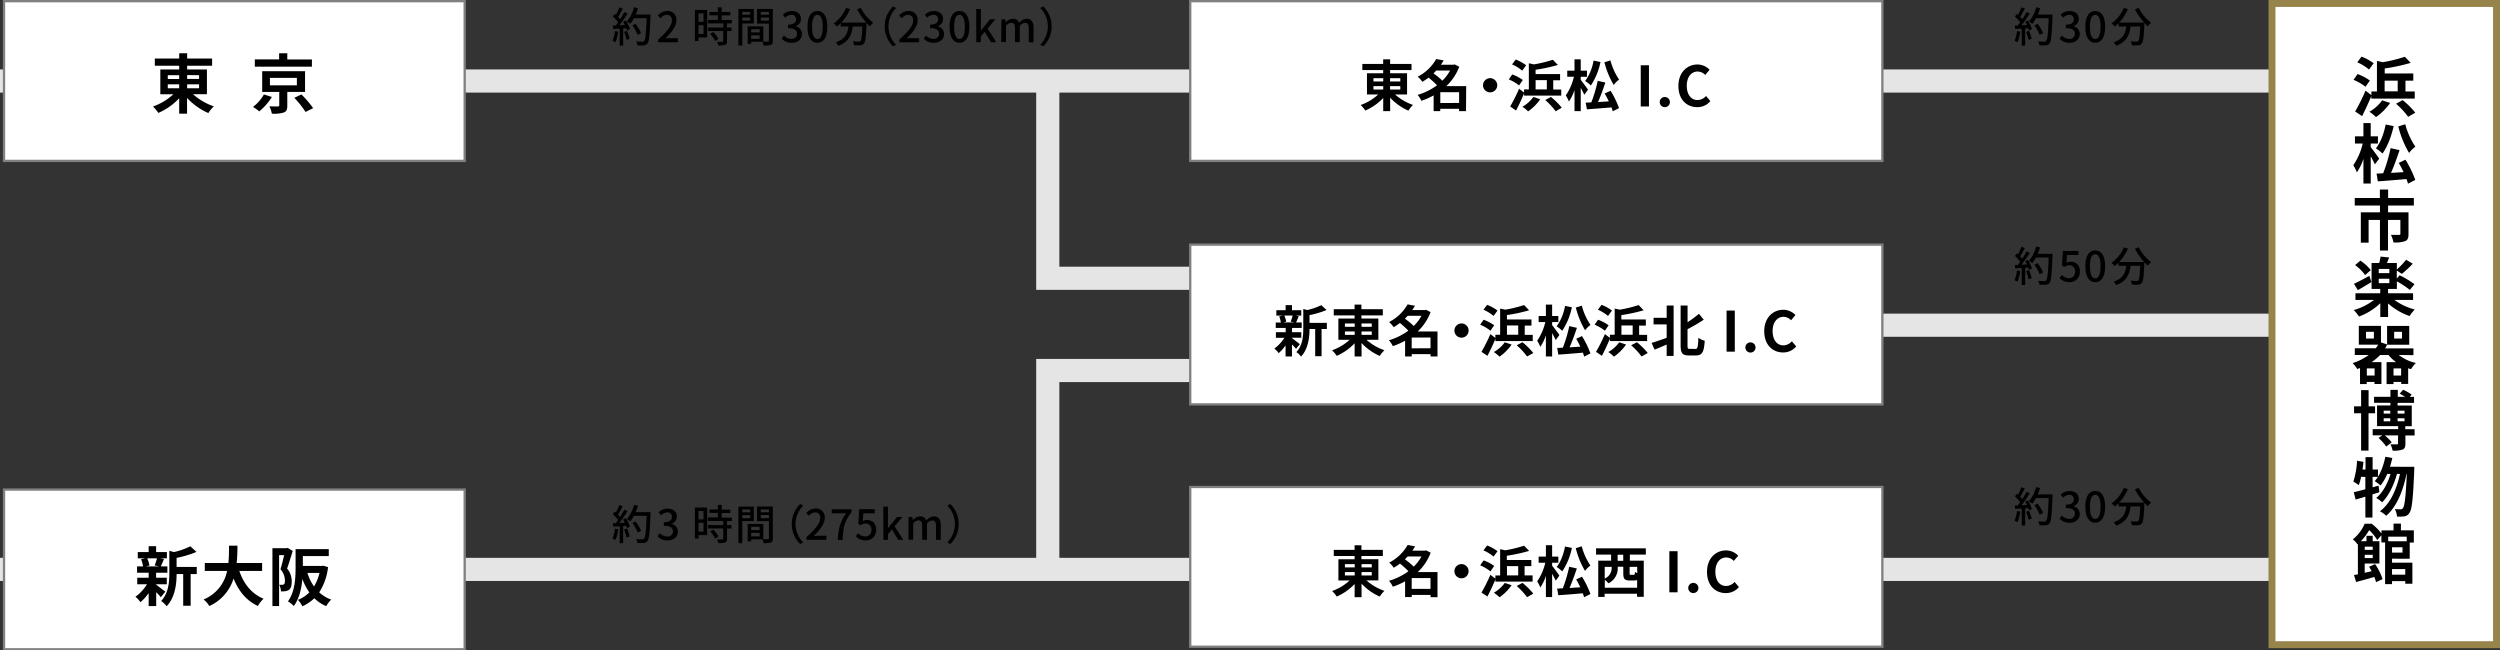 <svg xmlns="http://www.w3.org/2000/svg" viewBox="0 0 1080 280.98"><rect x="0" y="0" width="1080" height="280.98" fill="#333333" stroke="none"/><defs><style>.cls-1{fill:#e5e5e5;}.cls-2{fill:#fff;}.cls-3{fill:#96844b;}.cls-4{fill:gray;}</style></defs><title>car</title><g id="レイヤー_2" data-name="レイヤー 2"><g id="レイヤー_2-2" data-name="レイヤー 2"><rect class="cls-1" y="30" width="1080" height="10"/><rect class="cls-1" x="770.05" y="135.49" width="309.95" height="10"/><polygon class="cls-1" points="457.64 115.21 457.64 37.85 447.64 37.85 447.64 115.21 447.64 124.73 447.64 125.21 559.02 125.21 559.02 115.21 457.64 115.21"/><polygon class="cls-1" points="457.64 165.06 457.64 242.43 447.64 242.43 447.64 165.06 447.64 155.54 447.64 155.06 559.02 155.06 559.02 165.06 457.64 165.06"/><rect class="cls-1" y="240.98" width="1080" height="10"/><rect class="cls-2" x="981.5" y="1.53" width="97" height="277"/><path class="cls-3" d="M1077,3V277H983V3h94m3-3H980V280h100V0Z"/><rect class="cls-2" x="1.73" y="0.5" width="199" height="69"/><path class="cls-4" d="M200.24,1V69H2.24V1h198m1-1H1.24V70h200V0Z"/><path d="M1021.91,37.48a22.84,22.84,0,0,0-5.18-3l1.73-2.49a21.58,21.58,0,0,1,5.32,2.8Zm2.52,4c-1.21,2.91-2.66,6-4,8.68l-3-2a82.67,82.67,0,0,0,4.48-9l2.52,1.93V39.5h2.41V26.31l2.54.56a63.62,63.62,0,0,0,9.52-2.35l2.52,2.63a79.63,79.63,0,0,1-11.22,2.43v2.16h12.34v3.11h-3.38V39.5h4v3.1h-18.76Zm-1-11.43a20.06,20.06,0,0,0-5.09-3.13l1.85-2.47a22,22,0,0,1,5.23,2.89Zm9.11,14.42a24.79,24.79,0,0,1-6.11,6.11,18.49,18.49,0,0,0-2.85-2.3,17.45,17.45,0,0,0,5.51-4.93Zm-2.38-5h5.65V34.85h-5.65Zm7.78,3.78a34.63,34.63,0,0,1,5.46,5.43l-3.08,1.79a33.7,33.7,0,0,0-5.24-5.66Z"/><path d="M1025.94,71c-.39-.89-1.09-2.24-1.79-3.5V79.28H1021V68.62a23.63,23.63,0,0,1-2.83,5.85,14.85,14.85,0,0,0-1.56-3.08A27.63,27.63,0,0,0,1020.7,62h-3.36V58.9H1021V53.16h3.14V58.9h3.13V62h-3.13v1.54c.81,1,3.16,4.17,3.67,5Zm8.12-16.52c-1,4.51-2.74,9-4.84,11.85a17.13,17.13,0,0,0-2.83-2.24c2-2.44,3.44-6.36,4.23-10.31Zm5.1,14.51a47.83,47.83,0,0,1,4.25,8.73l-3.16,1.63a16.25,16.25,0,0,0-.65-2c-4.42.39-9,.76-12.37,1l-.56-3.36c.84,0,1.79-.08,2.85-.14A68.2,68.2,0,0,0,1032.74,64l3.87.86c-1.09,3.25-2.44,7-3.7,9.83l5.43-.33c-.64-1.38-1.37-2.75-2.07-4Zm-.09-15.32a31.41,31.41,0,0,0,4.37,9.69,13.23,13.23,0,0,0-2.72,2.72,43.2,43.2,0,0,1-4.67-11.45Z"/><path d="M1031.65,88.78v2.94h8.82v9.46c0,1.6-.33,2.55-1.48,3a13.45,13.45,0,0,1-5,.56,11.74,11.74,0,0,0-1.12-3.27c1.4,0,3,0,3.5,0s.59-.14.59-.45V95h-5.35v13.22h-3.47V95h-4.9v9.83h-3.36V91.72h8.26V88.78h-10.89V85.53h10.86V81.89h3.56v3.64h11.11v3.25Z"/><path d="M1034.39,129.57a26.25,26.25,0,0,0,8.77,4.15,17,17,0,0,0-2.21,2.8,27.12,27.12,0,0,1-9.3-5.44v5.86h-3.36V131a26.51,26.51,0,0,1-9.21,5.74,16.68,16.68,0,0,0-2.24-2.8,25.32,25.32,0,0,0,8.71-4.37h-8v-2.88h10.72v-1.88h-3.75v-11.2h3.3a22.72,22.72,0,0,0,.59-2.77l3.7.39c-.31.84-.65,1.65-.93,2.38h4.26v2.8a31.8,31.8,0,0,0,4-4.2l2.86,1.71a41.58,41.58,0,0,1-4.71,4.39l-2.18-1.45v3.47l1.23-1.4a41,41,0,0,1,6.41,3.84l-2,2.49a37.42,37.42,0,0,0-5.6-3.72v3.27h-3.81v1.88h10.81v2.88Zm-9.93-7.73c-1.94,1.21-4.12,2.52-5.88,3.5l-1.66-2.74c1.68-.76,4.18-2.1,6.64-3.42Zm-2.72-3a19.76,19.76,0,0,0-4.34-4.34l2.3-1.9a20.85,20.85,0,0,1,4.48,4.08Zm10.47-2.66h-4.59V118h4.59Zm-4.59,6.13h4.59v-1.9h-4.59Z"/><path d="M1036.24,153.34a19.17,19.17,0,0,0,7.42,3.48,13.29,13.29,0,0,0-2.1,2.66c-.42-.12-.84-.25-1.23-.4v6.78h-3V165H1034v.92H1031v-9.47h4.14a16.17,16.17,0,0,1-3.3-3.08h-3.64a20.8,20.8,0,0,1-3.7,3.08h4.28v9.44h-3V165h-3.36v.92h-2.89v-6.95c-.39.17-.78.31-1.2.45a12.21,12.21,0,0,0-2-2.55,24.18,24.18,0,0,0,6.94-3.5h-6v-2.91h9.05a19.07,19.07,0,0,0,1.09-1.57h-8.4v-8.12h9.57v7.15l2.64.89v-8h9.57v8.12h-9.57v0a15.08,15.08,0,0,1-.87,1.59h12.26v2.91Zm-10.72-10h-3.39v2.91h3.39Zm.31,15.82h-3.36v3.08h3.36Zm11.45,3.08v-3.08H1034v3.08Zm-3-16h3.39v-2.91h-3.39Z"/><path d="M1023.2,178.54v16.11H1020V178.54h-3.05v-3H1020v-7h3.23v7h2.8v3Zm19.93,9.58h-4v3.53c0,1.43-.25,2.16-1.29,2.58a11.29,11.29,0,0,1-4.23.44,10.71,10.71,0,0,0-.92-2.71c1.15,0,2.41,0,2.8,0s.47-.11.47-.42v-3.44h-5.73a18.54,18.54,0,0,1,3,3l-2.38,1.82a20.4,20.4,0,0,0-3.33-3.72l1.63-1.15H1025v-2.66h11v-1.29h-9.12v-8.93h5.79v-1.15h-7.08v-2.6h7.08v-3h3.17v3H1039c-.76-.48-1.63-1-2.33-1.34l1.46-1.71a22.15,22.15,0,0,1,3.69,2.07l-.78,1h1.82v2.6h-7.11v1.15h6.13v8.93h-2.8v1.29h4Zm-13.38-9.44h2.85V177.4h-2.85Zm0,3.34h2.85V180.7h-2.85Zm6-4.62v1.28h3V177.4Zm3,3.3h-3V182h3Z"/><path d="M1027.9,212.65c-1,.28-2,.61-3,.92v10h-3.06v-9c-1.51.44-2.91.89-4.2,1.23l-.81-3.17c1.4-.3,3.11-.75,5-1.28v-5.35H1020a26.06,26.06,0,0,1-1,3.58,24.47,24.47,0,0,0-2.35-1.54,35.21,35.21,0,0,0,1.6-9l2.77.47c-.11,1.12-.25,2.22-.42,3.33h1.31v-5.37h3.06v5.37h2.32v3.17h-2.32v4.51l2.57-.73Zm15.06-11s0,1.12,0,1.51c-.53,12.49-1,17-2.1,18.45a3.07,3.07,0,0,1-2.19,1.46,15.7,15.7,0,0,1-3.16.08,9.25,9.25,0,0,0-.92-3.24,23.05,23.05,0,0,0,2.49.11,1.15,1.15,0,0,0,1-.53c.7-.9,1.21-4.71,1.66-14.76h-.14c-1.38,7.06-4.26,14.34-8.77,18.06a12.31,12.31,0,0,0-2.71-1.93c4.48-3.22,7.28-9.58,8.68-16.13h-1.32c-1.23,4.56-3.58,9.58-6.41,12.26a12.08,12.08,0,0,0-2.55-1.87c2.77-2.19,5-6.33,6.19-10.39h-1.43a20.79,20.79,0,0,1-2.88,5,19.83,19.83,0,0,0-2.52-1.87c2.21-2.44,3.75-6.44,4.59-10.56l3,.56a39,39,0,0,1-1,3.78Z"/><path d="M1033.36,241.35v1.73h8.79v9.1h-3.08v-1.12h-5.71v1.29h-3v-18h-1.6v-3.11l-1.79,2.07a19.88,19.88,0,0,0-3.48-4.31,23.39,23.39,0,0,1-3.61,4.79h2.44v-2.33H1025v2.33h2.91v9.66h-6.36v4c.95-.23,2-.45,3-.7-.36-.67-.73-1.32-1.09-1.93l2.6-1.12a26.23,26.23,0,0,1,3.22,6.49l-2.83,1.29a18.94,18.94,0,0,0-.75-2.24c-2.77.81-5.6,1.6-7.87,2.18l-.9-3c.51-.08,1.07-.19,1.68-.31V235l-.19.17a8.76,8.76,0,0,0-2-2.16,17.36,17.36,0,0,0,5.13-6.77h3a24,24,0,0,1,4.26,4.23v-1.35H1034V226.2h3.2v2.91h5.57v5.27H1041v7Zm-11.79-5.18v1.37H1025v-1.37Zm3.45,4.93v-1.43h-3.45v1.43Zm6.69-9.27v2h8v-2Zm6.18,4.59h-4.53v2.3h4.53Zm-4.53,9.41v2.43h5.71v-2.43Z"/><path d="M83.37,40.69a26.73,26.73,0,0,0,9,5.26A14.31,14.31,0,0,0,90,48.84a27.8,27.8,0,0,1-9.19-6.53v6.8H77.41V42.45a27.27,27.27,0,0,1-9,6.33A18.55,18.55,0,0,0,66.1,46a25.39,25.39,0,0,0,8.82-5.29H69.26V30h8.15V28.4H66.88V25.29H77.41V23h3.44v2.3H91.63V28.4H80.85V30h8.54v10.7ZM72.48,34.14h4.93V32.48H72.48Zm0,4h4.93v-1.7H72.48Zm8.37-5.71v1.66H86V32.48Zm5.15,4H80.85v1.7H86Z"/><path d="M117.45,41.89A25.39,25.39,0,0,1,112,48.11a22.52,22.52,0,0,0-2.71-1.93A17.21,17.21,0,0,0,114,40.8Zm17.3-13.08H110.08V25.65h10.5V23h3.53v2.69h10.64Zm-10.64,10.9v5.9c0,1.69-.31,2.53-1.54,3a15.13,15.13,0,0,1-5.12.5,13.62,13.62,0,0,0-1.07-3.19c1.43.06,3.19.09,3.64.06s.62-.11.62-.48V39.71h-7.37V30.77h18.51v8.94Zm-7.5-2.86h11.64V33.63H116.61Zm13.6,3.95a44.16,44.16,0,0,1,5.07,5.91L132,48.36a41.68,41.68,0,0,0-4.85-6.1Z"/><rect class="cls-2" x="514.18" y="0.5" width="299" height="69"/><path class="cls-4" d="M812.68,1V69h-298V1h298m1-1h-300V70h300V0Z"/><path d="M602.67,40.82a23,23,0,0,0,7.75,4.51,13,13,0,0,0-2,2.47,23.86,23.86,0,0,1-7.87-5.59V48h-3V42.33a23.43,23.43,0,0,1-7.73,5.42,16,16,0,0,0-2-2.4,21.64,21.64,0,0,0,7.56-4.53h-4.85V31.65h7V30.28h-9V27.62h9v-2h3v2h9.24v2.66h-9.24v1.37h7.32v9.17Zm-9.34-5.62h4.23V33.78h-4.23Zm0,3.48h4.23V37.22h-4.23Zm7.18-4.9V35.2h4.42V33.78Zm4.42,3.44h-4.42v1.46h4.42Z"/><path d="M633.32,48h-3v-1h-8.13V48h-2.86V41.2a30.55,30.55,0,0,1-5.3,2.35A9.29,9.29,0,0,0,612.39,41a26.8,26.8,0,0,0,8.4-4.15,33.33,33.33,0,0,0-3.67-3.32,25.53,25.53,0,0,1-2.67,1.83,9.73,9.73,0,0,0-2-2.23,19.27,19.27,0,0,0,8-7.64l3.21.6c-.36.63-.77,1.25-1.2,1.88h5.45l.48-.15,2,1a22.17,22.17,0,0,1-5.57,8.38h8.57ZM620.45,30.47c-.38.41-.76.82-1.17,1.23a33.78,33.78,0,0,1,3.82,3.16,18.65,18.65,0,0,0,3.33-4.39Zm9.89,14V39.83h-8.13v4.68Z"/><path d="M643.73,33.76a3.07,3.07,0,1,1-3.07,3.07A3.09,3.09,0,0,1,643.73,33.76Z"/><path d="M656.24,36.9a19.85,19.85,0,0,0-4.44-2.61l1.49-2.14a19.28,19.28,0,0,1,4.56,2.4Zm2.16,3.41c-1,2.5-2.28,5.16-3.46,7.44L652.4,46a72.89,72.89,0,0,0,3.84-7.68L658.4,40V38.63h2.06V27.33l2.19.48a52.78,52.78,0,0,0,8.16-2L673,28.05a69.06,69.06,0,0,1-9.63,2.09V32h10.59v2.67H671v4h3.46V41.3H658.4Zm-.82-9.79a17.48,17.48,0,0,0-4.37-2.69l1.59-2.11a19.12,19.12,0,0,1,4.49,2.47Zm7.8,12.36a21.12,21.12,0,0,1-5.23,5.23,16.45,16.45,0,0,0-2.45-2,15,15,0,0,0,4.73-4.23Zm-2-4.25h4.85v-4h-4.85ZM670,41.87a30.32,30.32,0,0,1,4.68,4.66l-2.64,1.54a29.17,29.17,0,0,0-4.49-4.85Z"/><path d="M684.41,40.94c-.33-.77-.93-1.92-1.53-3V48h-2.69V38.87a20.61,20.61,0,0,1-2.42,5,12.88,12.88,0,0,0-1.35-2.64,23.64,23.64,0,0,0,3.51-8.07h-2.88V30.54h3.14V25.62h2.69v4.92h2.69v2.64h-2.69V34.5c.69.84,2.71,3.58,3.14,4.25Zm7-14.16a28.73,28.73,0,0,1-4.16,10.15A15,15,0,0,0,684.8,35a21.24,21.24,0,0,0,3.62-8.83Zm4.36,12.43a40.55,40.55,0,0,1,3.65,7.49l-2.71,1.39a13.74,13.74,0,0,0-.55-1.7c-3.79.33-7.73.64-10.61.84L685,44.35l2.45-.12a59.15,59.15,0,0,0,2.76-9.32l3.31.75c-.94,2.78-2.09,6-3.17,8.42l4.66-.29c-.55-1.17-1.18-2.35-1.78-3.4Zm-.07-13.13a26.86,26.86,0,0,0,3.75,8.3,11.19,11.19,0,0,0-2.33,2.33,36.56,36.56,0,0,1-4-9.81Z"/><path d="M708.8,28.19h3.55V46H708.8Z"/><path d="M717,44a2.2,2.2,0,1,1,2.18,2.3A2.2,2.2,0,0,1,717,44Z"/><path d="M725.07,37.15c0-5.86,3.77-9.29,8.26-9.29a7.28,7.28,0,0,1,5.21,2.28l-1.88,2.25a4.6,4.6,0,0,0-3.26-1.49c-2.69,0-4.71,2.31-4.71,6.12s1.83,6.2,4.64,6.2A4.94,4.94,0,0,0,737,41.47l1.87,2.2a7.16,7.16,0,0,1-5.66,2.62C728.72,46.29,725.07,43.07,725.07,37.15Z"/><rect class="cls-2" x="514.18" y="105.69" width="299" height="69"/><path class="cls-4" d="M812.68,106.19v68h-298v-68h298m1-1h-300v70h300v-70Z"/><path d="M558.13,146.07c.86.6,2.85,2.18,3.41,2.61l-1.66,2a24.28,24.28,0,0,0-1.75-1.87V154h-2.76v-4.82a17.23,17.23,0,0,1-3,3.38,10.4,10.4,0,0,0-1.85-2,15.83,15.83,0,0,0,4.32-4.64h-3.65v-2.4h4.23v-1.84h-4.3v-2.36h2.21a11.42,11.42,0,0,0-.72-2.64l1.46-.33h-2.69V134h4v-2.19h2.76V134h4v2.33h-2.47l1.39.26c-.43,1-.81,2-1.15,2.71h2.42v2.36h-4.17v1.84h4v2.4h-4Zm-3.32-9.77a9.49,9.49,0,0,1,.82,2.64l-1.2.33h4.71l-1.59-.33a18.18,18.18,0,0,0,.89-2.64Zm18.39,5.83h-2.28v11.74h-2.76V142.13h-2.45c0,3.58-.53,8.64-3.69,11.93a6.7,6.7,0,0,0-2-1.95c2.76-2.92,3-7,3-10.32v-8.33l1.68.48a28,28,0,0,0,6.1-2.11l2.28,2.09a38.72,38.72,0,0,1-7.37,2.21v3.36h7.49Z"/><path d="M590.31,146.79a23,23,0,0,0,7.75,4.51,12.71,12.71,0,0,0-2,2.47,24,24,0,0,1-7.87-5.59V154H585.2V148.3a23.43,23.43,0,0,1-7.73,5.42,16,16,0,0,0-2-2.4,21.64,21.64,0,0,0,7.56-4.53h-4.85v-9.17h7v-1.37h-9v-2.67h9v-2h2.95v2h9.24v2.67h-9.24v1.37h7.32v9.17ZM581,141.17h4.23v-1.42H581Zm0,3.48h4.23v-1.46H581Zm7.18-4.9v1.42h4.42v-1.42Zm4.42,3.44h-4.42v1.46h4.42Z"/><path d="M621,154h-3v-1h-8.13V154H607v-6.82a30.55,30.55,0,0,1-5.3,2.35A9.14,9.14,0,0,0,600,147a27,27,0,0,0,8.4-4.15,33.33,33.33,0,0,0-3.67-3.32,25.38,25.38,0,0,1-2.66,1.83,10.28,10.28,0,0,0-2-2.24,19.13,19.13,0,0,0,8-7.63l3.21.6c-.36.63-.76,1.25-1.2,1.87h5.45l.48-.14,2,1a22.17,22.17,0,0,1-5.57,8.38H621ZM608.1,136.44c-.39.41-.77.82-1.18,1.23a33.78,33.78,0,0,1,3.82,3.16,18.86,18.86,0,0,0,3.33-4.39Zm9.88,14V145.8h-8.13v4.68Z"/><path d="M631.38,139.73a3.07,3.07,0,1,1-3.08,3.07A3.09,3.09,0,0,1,631.38,139.73Z"/><path d="M643.88,142.87a19.85,19.85,0,0,0-4.44-2.61l1.49-2.14a19.28,19.28,0,0,1,4.56,2.4Zm2.16,3.41c-1,2.5-2.28,5.16-3.46,7.44L640,152a71,71,0,0,0,3.84-7.68L646,146V144.6h2.06V133.3l2.19.48a54,54,0,0,0,8.16-2l2.16,2.26A69.09,69.09,0,0,1,651,136.1V138h10.59v2.67h-2.91v4h3.46v2.67H646Zm-.82-9.79a17.2,17.2,0,0,0-4.37-2.69l1.59-2.11a19.12,19.12,0,0,1,4.49,2.47Zm7.8,12.36a21.12,21.12,0,0,1-5.23,5.23,17.17,17.17,0,0,0-2.45-2,14.8,14.8,0,0,0,4.73-4.22Zm-2-4.25h4.85v-4H651Zm6.68,3.24a30.32,30.32,0,0,1,4.68,4.66L659.7,154a29.15,29.15,0,0,0-4.49-4.84Z"/><path d="M672.05,146.91c-.33-.77-.93-1.92-1.53-3V154h-2.69v-9.15a20.61,20.61,0,0,1-2.42,5,12.88,12.88,0,0,0-1.35-2.64,23.64,23.64,0,0,0,3.51-8.07h-2.88v-2.64h3.14v-4.92h2.69v4.92h2.69v2.64h-2.69v1.32c.69.84,2.71,3.58,3.14,4.25Zm7-14.17a28.71,28.71,0,0,1-4.16,10.16,15,15,0,0,0-2.42-1.92,21.24,21.24,0,0,0,3.62-8.83Zm4.36,12.44a40.25,40.25,0,0,1,3.65,7.49l-2.71,1.39a13.84,13.84,0,0,0-.55-1.71c-3.8.34-7.73.65-10.61.84l-.48-2.88c.72,0,1.53-.07,2.45-.12a58.72,58.72,0,0,0,2.76-9.31l3.31.75c-.94,2.78-2.09,6-3.17,8.42l4.66-.29c-.55-1.17-1.18-2.35-1.78-3.41Zm-.07-13.13a26.86,26.86,0,0,0,3.75,8.3,11.19,11.19,0,0,0-2.33,2.33,36.5,36.5,0,0,1-4-9.82Z"/><path d="M693.32,142.87a19.85,19.85,0,0,0-4.44-2.61l1.49-2.14a19.28,19.28,0,0,1,4.56,2.4Zm2.16,3.41c-1,2.5-2.28,5.16-3.46,7.44L689.48,152a71,71,0,0,0,3.84-7.68l2.16,1.66V144.6h2.06V133.3l2.19.48a54,54,0,0,0,8.16-2l2.16,2.26a69.09,69.09,0,0,1-9.63,2.08V138H711v2.67H708.1v4h3.46v2.67H695.48Zm-.82-9.79a17.2,17.2,0,0,0-4.37-2.69l1.59-2.11a19.12,19.12,0,0,1,4.49,2.47Zm7.8,12.36a21.12,21.12,0,0,1-5.23,5.23,17.17,17.17,0,0,0-2.45-2,14.8,14.8,0,0,0,4.73-4.22Zm-2-4.25h4.85v-4h-4.85Zm6.68,3.24a30.32,30.32,0,0,1,4.68,4.66L709.14,154a29.15,29.15,0,0,0-4.49-4.84Z"/><path d="M720,132h3v21.77h-3v-4.92c-1.82.79-3.67,1.56-5.23,2.2l-1.27-2.92c1.63-.48,4.08-1.32,6.5-2.19v-5.81h-5.66v-2.85H720Zm12.48,18.74c.91,0,1.06-1,1.23-4.82a8.32,8.32,0,0,0,2.73,1.29c-.29,4.59-1,6.34-3.67,6.34h-3.22c-2.73,0-3.52-1-3.52-4.37V132h3v7.2a48.45,48.45,0,0,0,4.92-3.65l2.06,2.57a70.1,70.1,0,0,1-7,4.08v7c0,1.34.14,1.51,1,1.51Z"/><path d="M745.88,134.16h3.55v17.76h-3.55Z"/><path d="M754,150a2.2,2.2,0,1,1,2.18,2.31A2.2,2.2,0,0,1,754,150Z"/><path d="M762.15,143.11c0-5.85,3.77-9.29,8.26-9.29a7.28,7.28,0,0,1,5.21,2.28l-1.88,2.26a4.6,4.6,0,0,0-3.26-1.49c-2.69,0-4.71,2.31-4.71,6.12s1.83,6.2,4.64,6.2a4.92,4.92,0,0,0,3.67-1.76l1.87,2.21a7.16,7.16,0,0,1-5.66,2.62C765.8,152.26,762.15,149,762.15,143.11Z"/><rect class="cls-2" x="514.18" y="210.38" width="299" height="69"/><path class="cls-4" d="M812.68,210.88v68h-298v-68h298m1-1h-300v70h300v-70Z"/><path d="M590.31,250.74a22.84,22.84,0,0,0,7.75,4.51,12.77,12.77,0,0,0-2,2.48,23.89,23.89,0,0,1-7.87-5.6V258H585.2v-5.72a23.46,23.46,0,0,1-7.73,5.43,14.54,14.54,0,0,0-2-2.4,21.66,21.66,0,0,0,7.56-4.54h-4.84v-9.17h7V240.2h-9v-2.66h9v-2h2.95v2h9.24v2.66h-9.24v1.37h7.32v9.17ZM581,245.13h4.23v-1.42H581Zm0,3.48h4.23v-1.47H581Zm7.18-4.9v1.42h4.42v-1.42Zm4.42,3.43h-4.42v1.47h4.42Z"/><path d="M621,258h-3v-1h-8.13v.93H607v-6.81a31.33,31.33,0,0,1-5.3,2.35,9.34,9.34,0,0,0-1.66-2.55,26.59,26.59,0,0,0,8.4-4.15,34.32,34.32,0,0,0-3.67-3.31,23.89,23.89,0,0,1-2.66,1.82,10.23,10.23,0,0,0-2-2.23,19.25,19.25,0,0,0,8-7.63l3.21.6c-.36.62-.76,1.25-1.2,1.87h5.45l.48-.14,2,1a22.17,22.17,0,0,1-5.57,8.38H621ZM608.1,240.4c-.39.41-.77.81-1.18,1.22a34.94,34.94,0,0,1,3.82,3.17,18.86,18.86,0,0,0,3.33-4.39Zm9.88,14v-4.68h-8.13v4.68Z"/><path d="M631.38,243.69a3.07,3.07,0,1,1-3.08,3.07A3.09,3.09,0,0,1,631.38,243.69Z"/><path d="M643.88,246.83a20.25,20.25,0,0,0-4.44-2.62l1.49-2.13a18.58,18.58,0,0,1,4.56,2.4Zm2.16,3.41c-1,2.49-2.28,5.16-3.46,7.44L640,256a71.92,71.92,0,0,0,3.84-7.68l2.16,1.66v-1.37h2.06V237.25l2.19.48a54.05,54.05,0,0,0,8.16-2l2.16,2.25a67.66,67.66,0,0,1-9.63,2.09v1.85h10.59v2.66h-2.91v4h3.46v2.66H646Zm-.82-9.8a17.29,17.29,0,0,0-4.37-2.68l1.59-2.11a18.76,18.76,0,0,1,4.49,2.47Zm7.8,12.37a21.47,21.47,0,0,1-5.23,5.23,16.5,16.5,0,0,0-2.45-2,14.8,14.8,0,0,0,4.73-4.22Zm-2-4.25h4.85v-4H651Zm6.68,3.24a29.85,29.85,0,0,1,4.68,4.65L659.7,258a29.17,29.17,0,0,0-4.49-4.85Z"/><path d="M672.06,250.86c-.34-.77-.94-1.92-1.54-3v10.08h-2.69V248.8a20,20,0,0,1-2.42,5,13.41,13.41,0,0,0-1.35-2.64,23.58,23.58,0,0,0,3.51-8.06h-2.88v-2.64h3.14v-4.92h2.69v4.92h2.69v2.64h-2.69v1.32c.7.84,2.71,3.58,3.14,4.25Zm7-14.16a28.65,28.65,0,0,1-4.16,10.15,15.15,15.15,0,0,0-2.42-1.92c1.7-2.08,2.95-5.45,3.62-8.83Zm4.36,12.43a40.55,40.55,0,0,1,3.65,7.49L684.32,258a13.74,13.74,0,0,0-.55-1.7c-3.79.34-7.73.65-10.61.84l-.48-2.88c.72,0,1.54-.07,2.45-.12a59,59,0,0,0,2.76-9.31l3.31.74c-.94,2.79-2.09,5.95-3.17,8.43l4.66-.29c-.55-1.18-1.18-2.35-1.78-3.41ZM683.31,236a27,27,0,0,0,3.75,8.31,11,11,0,0,0-2.33,2.33,36.64,36.64,0,0,1-4-9.82Z"/><path d="M704.1,239.6v2.62h6v15.6h-2.9V256.5h-14v1.37h-2.76V242.22H696V239.6H689.5v-2.73H711v2.73Zm3.14,14.29v-3.32a2.9,2.9,0,0,1-1.2.2h-2c-2.32,0-2.78-.8-2.78-3.17v-2.76h-2.4v.26a7.2,7.2,0,0,1-4,6.89,9.36,9.36,0,0,0-1.59-1.51v3.41Zm-14-9v5.06a5,5,0,0,0,3-4.85v-.21Zm8-5.24h-2.42v2.62h2.42Zm6,5.24H704v2.73c0,.63.07.7.53.7h1.22c.41,0,.51-.17.56-1.25a4.9,4.9,0,0,0,1,.53Z"/><path d="M721.16,238.12h3.55v17.76h-3.55Z"/><path d="M729.32,253.91a2.2,2.2,0,1,1,2.18,2.3A2.2,2.2,0,0,1,729.32,253.91Z"/><path d="M737.43,247.07c0-5.86,3.77-9.29,8.26-9.29a7.28,7.28,0,0,1,5.21,2.28L749,242.32a4.54,4.54,0,0,0-3.26-1.49c-2.69,0-4.7,2.3-4.7,6.12s1.82,6.19,4.63,6.19a4.94,4.94,0,0,0,3.67-1.75l1.87,2.21a7.19,7.19,0,0,1-5.66,2.61C741.08,256.21,737.43,253,737.43,247.07Z"/><rect class="cls-2" x="1.73" y="211.48" width="199" height="69"/><path class="cls-4" d="M200.24,212v68H2.24V212h198m1-1H1.24v70h200V211Z"/><path d="M67.44,252.59c1,.7,3.33,2.55,4,3L69.48,258a26.15,26.15,0,0,0-2-2.18v6H64.22v-5.63a19.51,19.51,0,0,1-3.56,3.95,12,12,0,0,0-2.15-2.35,18.45,18.45,0,0,0,5-5.4H59.29v-2.8h4.93v-2.16h-5v-2.74h2.57a12.08,12.08,0,0,0-.84-3.08l1.71-.4H59.52v-2.71h4.7v-2.55h3.22v2.55h4.65v2.71H69.2l1.63.31c-.51,1.21-1,2.33-1.35,3.17h2.83v2.74H67.44v2.16h4.62v2.8H67.44Zm-3.87-11.4a11,11,0,0,1,1,3.08l-1.4.4h5.48l-1.84-.4a20.61,20.61,0,0,0,1-3.08ZM85,248H82.36v13.69H79.14V248H76.29c0,4.17-.62,10.08-4.32,13.91a7.64,7.64,0,0,0-2.37-2.26c3.21-3.42,3.55-8.18,3.55-12v-9.71l2,.56A32.51,32.51,0,0,0,82.22,236l2.66,2.43A45.66,45.66,0,0,1,76.29,241v3.92H85Z"/><path d="M103.39,246.65c1.85,5.46,5.24,9.86,10.47,12a13.34,13.34,0,0,0-2.46,3.13c-5.07-2.38-8.32-6.46-10.5-11.87a19.26,19.26,0,0,1-10.47,11.9,10.08,10.08,0,0,0-2.5-2.83A16.76,16.76,0,0,0,98.1,246.65H88.47v-3.44H98.66c.28-2.63.25-5.18.28-7.48h3.64c0,2.3-.06,4.87-.34,7.48h11v3.44Z"/><path d="M126.46,238c-.73,2.38-1.65,5.43-2.43,7.62a8.59,8.59,0,0,1,2,5.62c0,1.79-.36,3-1.23,3.59a4.09,4.09,0,0,1-1.63.59,12.52,12.52,0,0,1-1.79.05,7.11,7.11,0,0,0-.73-2.83c.51,0,.87,0,1.24,0a1.45,1.45,0,0,0,.78-.25c.31-.22.42-.78.42-1.57a7.48,7.48,0,0,0-1.93-4.9c.56-1.76,1.15-4.2,1.59-6.1h-2.18v22h-2.88v-25h6.07l.48-.14ZM141.72,245a25.13,25.13,0,0,1-3.83,10.9,15.38,15.38,0,0,0,5.18,3.13,13.26,13.26,0,0,0-2.16,2.83,16.82,16.82,0,0,1-5.12-3.42,18.52,18.52,0,0,1-5.16,3.48,11.94,11.94,0,0,0-1.93-2.78,13.83,13.83,0,0,0,4.93-3.24,24.34,24.34,0,0,1-3-5.8c-.36,4.06-1.34,8.57-3.72,11.7a11,11,0,0,0-2.52-2c3-4.09,3.3-10.08,3.3-14.4v-8.17h14.34v3h-11.2v4.26h8.23l.56-.11Zm-8.9,2.52a20.23,20.23,0,0,0,2.83,5.83,20.19,20.19,0,0,0,2.38-5.83Z"/><path d="M872.74,13.7a16.47,16.47,0,0,1-1.2,4.59,7.25,7.25,0,0,0-1.28-.63,13.58,13.58,0,0,0,1.06-4.21Zm3.33-4.81a15.07,15.07,0,0,1,1.73,3.69l-1.28.62a7.59,7.59,0,0,0-.32-1l-1.33.09V19.7h-1.5V12.37l-2.81.16-.14-1.48,1.26,0q.51-.64,1.05-1.41a20.1,20.1,0,0,0-2.27-2.52L871.27,6l.48.43a20.35,20.35,0,0,0,1.48-3.26l1.51.54c-.65,1.22-1.4,2.65-2,3.62a10.62,10.62,0,0,1,.88,1,34,34,0,0,0,1.82-3.13l1.42.61a53.74,53.74,0,0,1-3.58,5.11l2.39-.09a15,15,0,0,0-.75-1.44Zm.45,4.47a19.48,19.48,0,0,1,1.18,3.4l-1.34.47a19.28,19.28,0,0,0-1.1-3.46Zm10.16-6.27c-.31,7.94-.54,10.75-1.3,11.67a1.92,1.92,0,0,1-1.58.83,17.62,17.62,0,0,1-2.77,0,3.89,3.89,0,0,0-.56-1.68c1.17.09,2.25.11,2.68.11a.86.86,0,0,0,.78-.31c.57-.57.86-3.24,1.09-9.85h-5.49A13.68,13.68,0,0,1,878,10.3a12,12,0,0,0-1.48-1,15.06,15.06,0,0,0,3.12-6.16l1.71.4a25.67,25.67,0,0,1-1,2.75h6.37Zm-5.53,8a18,18,0,0,0-2.3-4.14l1.35-.66a17,17,0,0,1,2.43,4Z"/><path d="M889.72,16.67l1-1.33a4.27,4.27,0,0,0,3.13,1.46,2.23,2.23,0,0,0,2.52-2.2c0-1.48-.94-2.43-3.93-2.43V10.64c2.61,0,3.48-1,3.48-2.32a1.86,1.86,0,0,0-2-1.93,3.87,3.87,0,0,0-2.64,1.26l-1.08-1.3a5.61,5.61,0,0,1,3.8-1.6c2.37,0,4,1.23,4,3.42a3.2,3.2,0,0,1-2.29,3.12v.09a3.36,3.36,0,0,1,2.74,3.31c0,2.4-2,3.8-4.43,3.8A5.49,5.49,0,0,1,889.72,16.67Z"/><path d="M900.86,11.58c0-4.6,1.67-6.83,4.28-6.83s4.29,2.25,4.29,6.83-1.69,6.91-4.29,6.91S900.86,16.19,900.86,11.58Zm6.59,0c0-3.8-1-5.19-2.31-5.19s-2.3,1.39-2.3,5.19.95,5.27,2.3,5.27S907.45,15.41,907.45,11.58Z"/><path d="M923.9,3.42a19.86,19.86,0,0,0,5.37,6.43,9.49,9.49,0,0,0-1.41,1.49,16,16,0,0,1-1.51-1.48c0,.17,0,.54,0,.71-.23,5.45-.48,7.54-1.1,8.24a1.9,1.9,0,0,1-1.47.74,19.67,19.67,0,0,1-2.79,0,3.84,3.84,0,0,0-.56-1.69c1.1.11,2.12.12,2.54.12a1,1,0,0,0,.77-.25c.42-.43.65-2.12.83-6.3h-4.16c-.45,3.49-1.6,6.65-6.23,8.34a5.4,5.4,0,0,0-1.06-1.5c4.14-1.37,5.09-4,5.47-6.84h-3.36V10a14.68,14.68,0,0,1-1.64,1.46,13,13,0,0,0-1.43-1.33,15.17,15.17,0,0,0,5.33-6.72l1.79.53a20.27,20.27,0,0,1-3.82,5.81h10.84a27.57,27.57,0,0,1-4-5.72Z"/><path d="M267.07,13.7a16.82,16.82,0,0,1-1.2,4.59,7.25,7.25,0,0,0-1.28-.63,13.58,13.58,0,0,0,1.06-4.21Zm3.33-4.81a15.07,15.07,0,0,1,1.73,3.69l-1.28.62a9.41,9.41,0,0,0-.32-1l-1.33.09V19.7h-1.5V12.37l-2.81.16-.14-1.48L266,11c.34-.43.68-.9,1-1.41a19.24,19.24,0,0,0-2.26-2.52L265.6,6l.48.43a21.27,21.27,0,0,0,1.48-3.26l1.51.54c-.65,1.22-1.4,2.65-2.05,3.62a10.62,10.62,0,0,1,.88,1,34,34,0,0,0,1.82-3.13l1.42.61a57.64,57.64,0,0,1-3.58,5.11l2.39-.09a15,15,0,0,0-.75-1.44Zm.45,4.47a18.6,18.6,0,0,1,1.17,3.4l-1.33.47a19.28,19.28,0,0,0-1.1-3.46ZM281,7.09c-.31,7.94-.54,10.75-1.3,11.67a1.92,1.92,0,0,1-1.58.83,17.73,17.73,0,0,1-2.78,0,3.75,3.75,0,0,0-.55-1.68c1.17.09,2.25.11,2.68.11a.83.83,0,0,0,.77-.31c.58-.57.87-3.24,1.1-9.85h-5.49a14.9,14.9,0,0,1-1.58,2.42,12.85,12.85,0,0,0-1.48-1,15,15,0,0,0,3.11-6.16l1.71.4a23.67,23.67,0,0,1-1,2.75H281Zm-5.53,8a18,18,0,0,0-2.3-4.14l1.35-.66a17,17,0,0,1,2.43,4Z"/><path d="M284.33,17.05c3.91-3.46,5.93-6,5.93-8.21A2.16,2.16,0,0,0,288,6.41a3.57,3.57,0,0,0-2.61,1.47l-1.17-1.15a5.2,5.2,0,0,1,4-2,3.75,3.75,0,0,1,4,4c0,2.56-2,5.2-4.85,7.89a20.32,20.32,0,0,1,2.16-.13h3.32v1.77h-8.56Z"/><path d="M305.5,16.19h-3.74V17.7h-1.55V4.28h5.29ZM301.76,5.8V9.41h2.16V5.8Zm2.16,8.89v-3.8h-2.16v3.8Zm10.14-4.59v1.8H316v1.48h-1.92v4.43c0,.86-.2,1.31-.8,1.56a8.87,8.87,0,0,1-2.95.27,6.16,6.16,0,0,0-.54-1.56c1,0,2,0,2.27,0s.38-.09.38-.34V13.38h-6.56V11.9h6.56V10.1h-6.61V8.62h4.28v-2h-3.6V5.18h3.6v-2h1.68V5.18h3.71V6.64h-3.71v2h4.37V10.1Zm-5.91,3.73a13.56,13.56,0,0,1,2.25,3l-1.42.87a13.52,13.52,0,0,0-2.18-3.08Z"/><path d="M320.66,10.14v9.54H319V3.87h6.64v6.27Zm0-5V6.37h3.4V5.13Zm3.4,3.76V7.56h-3.4V8.89Zm9.81,8.7c0,.95-.19,1.49-.84,1.78a9.13,9.13,0,0,1-3.14.29,7.23,7.23,0,0,0-.52-1.64h-4.86v.9H323V11.38h6.75V18c.88,0,1.75,0,2,0s.41-.1.41-.41v-7.4h-5.11V3.87h6.8Zm-9.36-4.95V14h3.66v-1.4Zm3.66,4.12V15.27h-3.66v1.49Zm.5-11.63V6.37h3.51V5.13Zm3.51,3.8V7.56h-3.51V8.93Z"/><path d="M337.68,16.67l1-1.33a4.32,4.32,0,0,0,3.14,1.46,2.23,2.23,0,0,0,2.52-2.2c0-1.48-.94-2.43-3.93-2.43V10.64c2.61,0,3.48-1,3.48-2.32a1.86,1.86,0,0,0-2-1.93,3.87,3.87,0,0,0-2.64,1.26l-1.08-1.3a5.58,5.58,0,0,1,3.79-1.6C344.31,4.75,346,6,346,8.17a3.22,3.22,0,0,1-2.29,3.12v.09a3.36,3.36,0,0,1,2.74,3.31c0,2.4-2,3.8-4.43,3.8A5.53,5.53,0,0,1,337.68,16.67Z"/><path d="M348.83,11.58c0-4.6,1.67-6.83,4.28-6.83S357.4,7,357.4,11.58s-1.69,6.91-4.29,6.91S348.83,16.19,348.83,11.58Zm6.59,0c0-3.8-1-5.19-2.31-5.19s-2.3,1.39-2.3,5.19.95,5.27,2.3,5.27S355.42,15.41,355.42,11.58Z"/><path d="M371.87,3.42a19.86,19.86,0,0,0,5.37,6.43,8.65,8.65,0,0,0-1.41,1.49,16,16,0,0,1-1.51-1.48c0,.17,0,.54,0,.71-.23,5.45-.49,7.54-1.1,8.24a1.91,1.91,0,0,1-1.47.74,19.81,19.81,0,0,1-2.8,0,3.82,3.82,0,0,0-.55-1.69c1.09.11,2.12.12,2.54.12a1,1,0,0,0,.77-.25c.41-.43.65-2.12.83-6.3h-4.16c-.45,3.49-1.6,6.65-6.23,8.34a5.62,5.62,0,0,0-1.06-1.5c4.14-1.37,5.09-4,5.47-6.84h-3.37V10a13.84,13.84,0,0,1-1.64,1.46,12.05,12.05,0,0,0-1.42-1.33,15.17,15.17,0,0,0,5.33-6.72l1.78.53a20,20,0,0,1-3.81,5.81h10.84a27.57,27.57,0,0,1-4-5.72Z"/><path d="M382.2,11.41a12,12,0,0,1,3.57-8.6l1.37.64a11.2,11.2,0,0,0,0,15.92l-1.37.65A12,12,0,0,1,382.2,11.41Z"/><path d="M388.55,17.05c3.91-3.46,5.93-6,5.93-8.21a2.16,2.16,0,0,0-2.25-2.43,3.61,3.61,0,0,0-2.62,1.47l-1.17-1.15a5.23,5.23,0,0,1,4-2,3.75,3.75,0,0,1,4,4c0,2.56-2,5.2-4.84,7.89a20.16,20.16,0,0,1,2.16-.13h3.31v1.77h-8.55Z"/><path d="M399.06,16.67l1-1.33a4.32,4.32,0,0,0,3.14,1.46,2.23,2.23,0,0,0,2.52-2.2c0-1.48-.94-2.43-3.93-2.43V10.64c2.61,0,3.48-1,3.48-2.32a1.86,1.86,0,0,0-2-1.93,3.91,3.91,0,0,0-2.65,1.26l-1.08-1.3a5.63,5.63,0,0,1,3.8-1.6c2.38,0,4.05,1.23,4.05,3.42a3.21,3.21,0,0,1-2.28,3.12v.09a3.35,3.35,0,0,1,2.73,3.31c0,2.4-2,3.8-4.42,3.8A5.53,5.53,0,0,1,399.06,16.67Z"/><path d="M410.21,11.58c0-4.6,1.67-6.83,4.28-6.83s4.29,2.25,4.29,6.83-1.7,6.91-4.29,6.91S410.21,16.19,410.21,11.58Zm6.59,0c0-3.8-1-5.19-2.31-5.19s-2.3,1.39-2.3,5.19.95,5.27,2.3,5.27S416.8,15.41,416.8,11.58Z"/><path d="M421.73,3.9h2v9.26h.06l3.89-4.81H430l-3.36,4,3.74,5.89H428.1l-2.68-4.49-1.68,1.93v2.56h-2Z"/><path d="M432.62,8.35h1.69l.16,1.39h0a4.33,4.33,0,0,1,3.07-1.64,2.63,2.63,0,0,1,2.73,1.82,4.54,4.54,0,0,1,3.23-1.82c2.07,0,3,1.4,3,3.93v6.23h-2.07v-6c0-1.71-.54-2.4-1.66-2.4a3.31,3.31,0,0,0-2.23,1.35v7h-2.07v-6c0-1.71-.52-2.4-1.66-2.4a3.33,3.33,0,0,0-2.23,1.35v7h-2.05Z"/><path d="M454.29,11.41A12,12,0,0,1,450.72,20l-1.36-.65a11.23,11.23,0,0,0,0-15.92l1.36-.64A12,12,0,0,1,454.29,11.41Z"/><path d="M267.07,228.67a16.82,16.82,0,0,1-1.2,4.59,6.62,6.62,0,0,0-1.28-.63,13.64,13.64,0,0,0,1.06-4.22Zm3.33-4.81a15.07,15.07,0,0,1,1.73,3.69l-1.28.61a9.41,9.41,0,0,0-.32-1l-1.33.09v7.42h-1.5v-7.33l-2.81.17-.14-1.48,1.26,0c.34-.43.68-.9,1-1.4a18.62,18.62,0,0,0-2.26-2.52l.81-1.12.48.43a21.17,21.17,0,0,0,1.48-3.25l1.51.54c-.65,1.22-1.4,2.64-2.05,3.61a12,12,0,0,1,.88,1,35.33,35.33,0,0,0,1.82-3.13l1.42.61a57.64,57.64,0,0,1-3.58,5.11l2.39-.09a15,15,0,0,0-.75-1.44Zm.45,4.46a18.68,18.68,0,0,1,1.17,3.41l-1.33.47a19.28,19.28,0,0,0-1.1-3.46ZM281,222.06c-.31,7.94-.54,10.75-1.3,11.67a1.91,1.91,0,0,1-1.58.82,15.57,15.57,0,0,1-2.78,0,3.75,3.75,0,0,0-.55-1.67c1.17.09,2.25.11,2.68.11a.86.86,0,0,0,.77-.31c.58-.58.87-3.24,1.1-9.85h-5.49a14.37,14.37,0,0,1-1.58,2.41,14.19,14.19,0,0,0-1.48-1,15,15,0,0,0,3.11-6.16l1.71.39a23.17,23.17,0,0,1-1,2.76H281Zm-5.53,8a17.84,17.84,0,0,0-2.3-4.14l1.35-.67a17.42,17.42,0,0,1,2.43,4.05Z"/><path d="M284.05,231.64l1-1.33a4.31,4.31,0,0,0,3.14,1.45,2.22,2.22,0,0,0,2.52-2.19c0-1.48-.94-2.43-3.93-2.43v-1.53c2.61,0,3.48-1,3.48-2.33a1.85,1.85,0,0,0-2-1.92,3.82,3.82,0,0,0-2.64,1.26l-1.08-1.3a5.54,5.54,0,0,1,3.8-1.6c2.37,0,4.05,1.22,4.05,3.42a3.2,3.2,0,0,1-2.29,3.11v.09a3.36,3.36,0,0,1,2.74,3.32c0,2.39-2,3.8-4.43,3.8A5.49,5.49,0,0,1,284.05,231.64Z"/><path d="M305.5,231.15h-3.74v1.51h-1.55V219.25h5.29Zm-3.74-10.39v3.62h2.16v-3.62Zm2.16,8.9v-3.8h-2.16v3.8Zm10.14-4.59v1.8H316v1.47h-1.92v4.43c0,.87-.2,1.32-.8,1.57a8.87,8.87,0,0,1-2.95.27,6.37,6.37,0,0,0-.54-1.57c1,0,2,0,2.27,0s.38-.09.38-.34v-4.4h-6.56v-1.47h6.56v-1.8h-6.61v-1.48h4.28v-2h-3.6v-1.46h3.6V218.1h1.68v2.05h3.71v1.46h-3.71v2h4.37v1.48Zm-5.91,3.72a13.6,13.6,0,0,1,2.25,3l-1.42.87a13.3,13.3,0,0,0-2.18-3.08Z"/><path d="M320.66,225.1v9.55H319V218.84h6.64v6.26Zm0-5v1.24h3.4V220.1Zm3.4,3.76v-1.33h-3.4v1.33Zm9.81,8.7c0,.95-.19,1.49-.84,1.78a9.13,9.13,0,0,1-3.14.29,7.23,7.23,0,0,0-.52-1.64h-4.86v.9H323v-7.55h6.75v6.59c.88,0,1.75,0,2,0s.41-.11.41-.41v-7.4h-5.11v-6.3h6.8Zm-9.36-5V229h3.66V227.6Zm3.66,4.13v-1.5h-3.66v1.5Zm.5-11.63v1.24h3.51V220.1Zm3.51,3.8v-1.37h-3.51v1.37Z"/><path d="M342.06,226.38a12,12,0,0,1,3.57-8.61l1.37.65a11.2,11.2,0,0,0,0,15.92l-1.37.65A12,12,0,0,1,342.06,226.38Z"/><path d="M348.41,232c3.91-3.46,5.93-6,5.93-8.21a2.17,2.17,0,0,0-2.25-2.44,3.62,3.62,0,0,0-2.62,1.48l-1.16-1.15a5.17,5.17,0,0,1,4-2,3.75,3.75,0,0,1,4,4c0,2.55-2,5.2-4.85,7.88.69-.07,1.51-.12,2.16-.12H357v1.76h-8.56Z"/><path d="M365.53,221.72H359.3V220h8.54v1.26c-3.12,3.89-3.6,6.81-3.82,12h-2.13C362.13,228.38,363,225.28,365.53,221.72Z"/><path d="M369.71,231.69l1-1.35a4.21,4.21,0,0,0,3.09,1.42,2.58,2.58,0,0,0,2.63-2.82,2.46,2.46,0,0,0-2.52-2.78,3.51,3.51,0,0,0-2.12.76l-1-.67.39-6.28h6.72v1.75H373l-.31,3.4a3.73,3.73,0,0,1,1.82-.47c2.21,0,4,1.32,4,4.21a4.37,4.37,0,0,1-4.46,4.6A5.85,5.85,0,0,1,369.71,231.69Z"/><path d="M381.59,218.87h2v9.26h.06l3.89-4.81h2.28l-3.36,4,3.74,5.89H388l-2.68-4.48-1.68,1.93v2.55h-2Z"/><path d="M392.48,223.32h1.69l.16,1.39h.05a4.33,4.33,0,0,1,3.07-1.64,2.63,2.63,0,0,1,2.73,1.82,4.54,4.54,0,0,1,3.23-1.82c2.07,0,3,1.4,3,3.92v6.23h-2.07v-6c0-1.71-.54-2.39-1.66-2.39a3.31,3.31,0,0,0-2.23,1.35v7h-2.07v-6c0-1.71-.52-2.39-1.66-2.39a3.35,3.35,0,0,0-2.23,1.35v7h-2Z"/><path d="M414.15,226.38a12,12,0,0,1-3.57,8.61l-1.36-.65a11.23,11.23,0,0,0,0-15.92l1.36-.65A12,12,0,0,1,414.15,226.38Z"/><path d="M872.74,117.1a16.56,16.56,0,0,1-1.2,4.59,6.62,6.62,0,0,0-1.28-.63,13.64,13.64,0,0,0,1.06-4.22Zm3.33-4.81A15.07,15.07,0,0,1,877.8,116l-1.28.61a7.59,7.59,0,0,0-.32-1l-1.33.09v7.42h-1.5v-7.33l-2.81.17-.14-1.48,1.26,0c.34-.43.69-.9,1.05-1.4a19.42,19.42,0,0,0-2.27-2.52l.81-1.12.48.43a20,20,0,0,0,1.48-3.26l1.51.54c-.65,1.23-1.4,2.65-2,3.62a9.61,9.61,0,0,1,.88,1,34,34,0,0,0,1.82-3.14l1.42.62a53.74,53.74,0,0,1-3.58,5.11l2.39-.09a15,15,0,0,0-.75-1.44Zm.45,4.46a19.56,19.56,0,0,1,1.18,3.41l-1.34.46a19.45,19.45,0,0,0-1.1-3.45Zm10.16-6.26c-.31,7.94-.54,10.75-1.3,11.66a1.9,1.9,0,0,1-1.58.83,16.47,16.47,0,0,1-2.77,0,3.9,3.9,0,0,0-.56-1.67c1.17.09,2.25.11,2.68.11a.89.89,0,0,0,.78-.31c.57-.58.86-3.24,1.09-9.85h-5.49a13.23,13.23,0,0,1-1.58,2.41,13.26,13.26,0,0,0-1.48-1,15,15,0,0,0,3.12-6.15l1.71.39a25.08,25.08,0,0,1-1,2.76h6.37Zm-5.53,8a17.64,17.64,0,0,0-2.3-4.14l1.35-.67a17.42,17.42,0,0,1,2.43,4Z"/><path d="M889.7,120.12l1-1.35a4.23,4.23,0,0,0,3.1,1.42,2.59,2.59,0,0,0,2.63-2.82,2.46,2.46,0,0,0-2.53-2.78,3.51,3.51,0,0,0-2.12.76l-1-.67.4-6.28h6.71v1.75H893l-.31,3.4a3.73,3.73,0,0,1,1.82-.47c2.22,0,4,1.32,4,4.21a4.37,4.37,0,0,1-4.46,4.6A5.87,5.87,0,0,1,889.7,120.12Z"/><path d="M900.86,115c0-4.59,1.67-6.82,4.28-6.82s4.29,2.25,4.29,6.82-1.69,6.92-4.29,6.92S900.86,119.58,900.86,115Zm6.59,0c0-3.8-1-5.18-2.31-5.18s-2.3,1.38-2.3,5.18.95,5.28,2.3,5.28S907.45,118.81,907.45,115Z"/><path d="M923.9,106.81a19.86,19.86,0,0,0,5.37,6.43,9.56,9.56,0,0,0-1.41,1.5,17.32,17.32,0,0,1-1.51-1.48c0,.16,0,.54,0,.7-.23,5.46-.48,7.55-1.1,8.25a1.93,1.93,0,0,1-1.47.74,21.3,21.3,0,0,1-2.79,0,3.84,3.84,0,0,0-.56-1.7c1.1.11,2.12.13,2.54.13a1,1,0,0,0,.77-.25c.42-.43.65-2.13.83-6.3h-4.16c-.45,3.49-1.6,6.64-6.23,8.33a5.22,5.22,0,0,0-1.06-1.49c4.14-1.37,5.09-4,5.47-6.84h-3.36v-1.39a15.75,15.75,0,0,1-1.64,1.46,12.1,12.1,0,0,0-1.43-1.33,15.22,15.22,0,0,0,5.33-6.72l1.79.52a20.33,20.33,0,0,1-3.82,5.82h10.84a27.63,27.63,0,0,1-4-5.73Z"/><path d="M872.74,221a16.47,16.47,0,0,1-1.2,4.59,7.25,7.25,0,0,0-1.28-.63,13.58,13.58,0,0,0,1.06-4.21Zm3.33-4.81a15.07,15.07,0,0,1,1.73,3.69l-1.28.62a7.59,7.59,0,0,0-.32-1l-1.33.09V227h-1.5v-7.33l-2.81.16-.14-1.48,1.26,0q.51-.65,1.05-1.41a20.1,20.1,0,0,0-2.27-2.52l.81-1.11.48.43a20.35,20.35,0,0,0,1.48-3.26l1.51.54c-.65,1.22-1.4,2.65-2,3.62a10.62,10.62,0,0,1,.88,1,34,34,0,0,0,1.82-3.13l1.42.61a55.19,55.19,0,0,1-3.58,5.12l2.39-.09a13.91,13.91,0,0,0-.75-1.44Zm.45,4.47a19.48,19.48,0,0,1,1.18,3.4l-1.34.47a19.28,19.28,0,0,0-1.1-3.46Zm10.16-6.27c-.31,7.94-.54,10.75-1.3,11.67a1.9,1.9,0,0,1-1.58.83,17.62,17.62,0,0,1-2.77,0,3.89,3.89,0,0,0-.56-1.68c1.17.09,2.25.11,2.68.11a.86.86,0,0,0,.78-.31c.57-.57.86-3.24,1.09-9.84h-5.49a14,14,0,0,1-1.58,2.41,12,12,0,0,0-1.48-1,15.06,15.06,0,0,0,3.12-6.16l1.71.4a25.67,25.67,0,0,1-1,2.75h6.37Zm-5.53,8a17.89,17.89,0,0,0-2.3-4.15l1.35-.66a17,17,0,0,1,2.43,4Z"/><path d="M889.72,224l1-1.33a4.27,4.27,0,0,0,3.13,1.46,2.23,2.23,0,0,0,2.52-2.2c0-1.48-.94-2.43-3.93-2.43V218c2.61,0,3.48-1,3.48-2.32a1.86,1.86,0,0,0-2-1.93,3.87,3.87,0,0,0-2.64,1.26l-1.08-1.29a5.57,5.57,0,0,1,3.8-1.61c2.37,0,4,1.23,4,3.42a3.2,3.2,0,0,1-2.29,3.12v.09a3.36,3.36,0,0,1,2.74,3.31c0,2.4-2,3.8-4.43,3.8A5.49,5.49,0,0,1,889.72,224Z"/><path d="M900.86,218.9c0-4.59,1.67-6.83,4.28-6.83s4.29,2.25,4.29,6.83-1.69,6.91-4.29,6.91S900.86,223.51,900.86,218.9Zm6.59,0c0-3.8-1-5.19-2.31-5.19s-2.3,1.39-2.3,5.19.95,5.27,2.3,5.27S907.45,222.73,907.45,218.9Z"/><path d="M923.9,210.74a19.86,19.86,0,0,0,5.37,6.43,9.49,9.49,0,0,0-1.41,1.49,17.13,17.13,0,0,1-1.51-1.47c0,.16,0,.54,0,.7-.23,5.45-.48,7.54-1.1,8.25a1.92,1.92,0,0,1-1.47.73,19.67,19.67,0,0,1-2.79,0,3.84,3.84,0,0,0-.56-1.69c1.1.11,2.12.13,2.54.13a1,1,0,0,0,.77-.26c.42-.43.65-2.12.83-6.3h-4.16c-.45,3.5-1.6,6.65-6.23,8.34a5.4,5.4,0,0,0-1.06-1.5c4.14-1.36,5.09-4,5.47-6.84h-3.36v-1.38a15.63,15.63,0,0,1-1.64,1.45,13,13,0,0,0-1.43-1.33,15.19,15.19,0,0,0,5.33-6.71l1.79.52a20.27,20.27,0,0,1-3.82,5.81h10.84a27.3,27.3,0,0,1-4-5.72Z"/></g></g></svg>